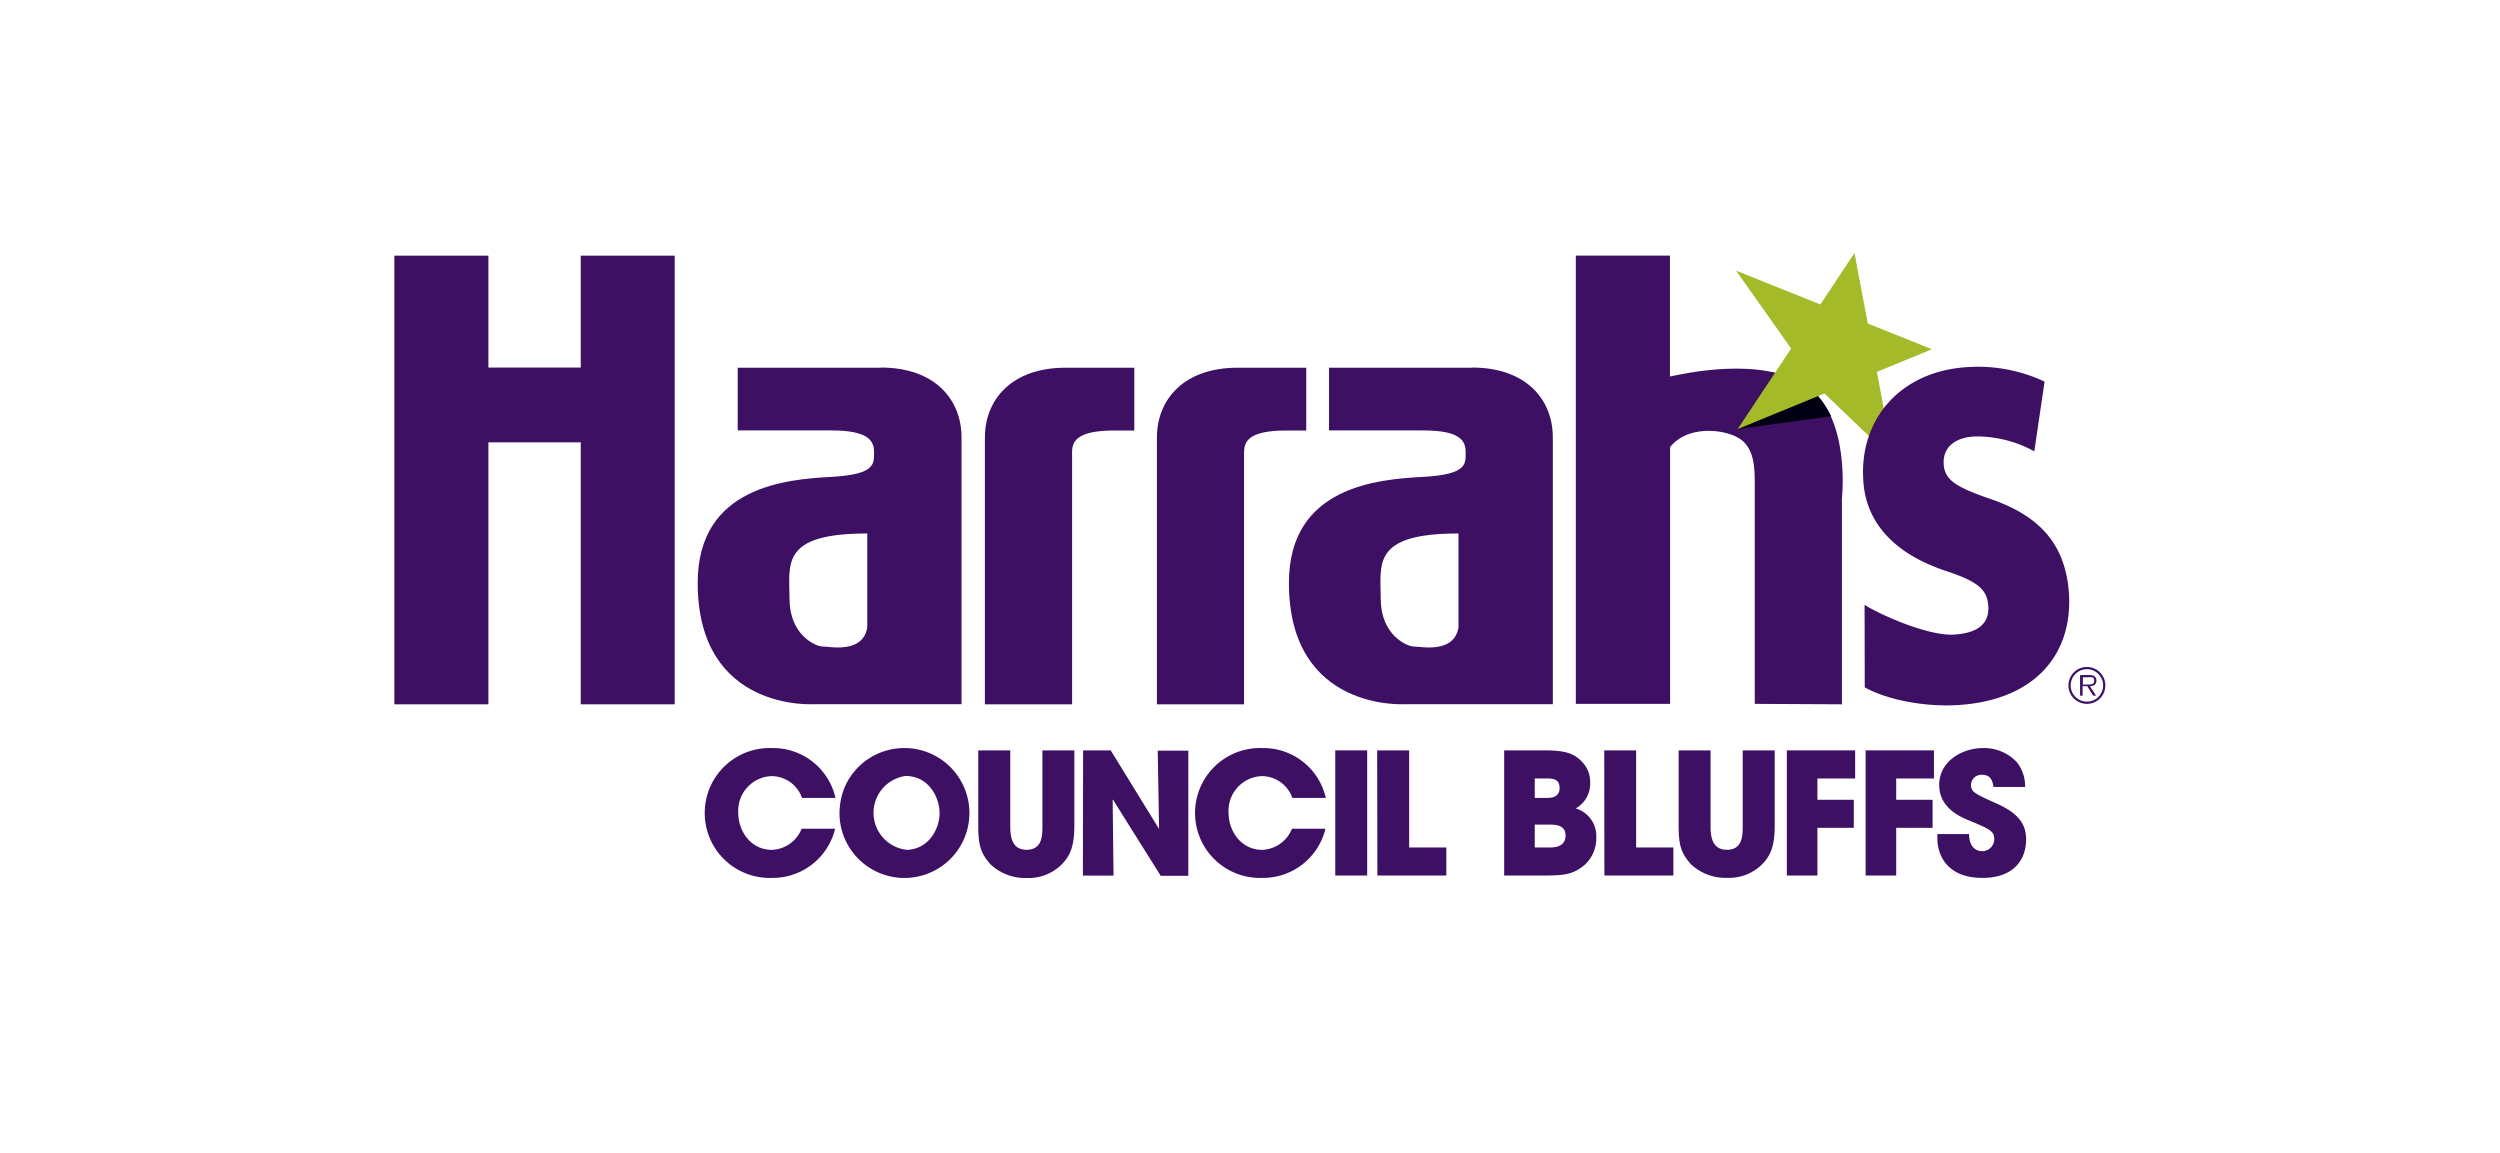 <svg id="Layer_1" data-name="Layer 1" xmlns="http://www.w3.org/2000/svg" width="336" height="155" viewBox="0 0 336 155">
  <defs>
    <style>
      .cls-1 {
        fill: #3d1063;
      }

      .cls-2 {
        fill: #000012;
      }

      .cls-3 {
        fill: #a4ba29;
      }
    </style>
  </defs>
  <title>_harrahs_council_bluffs</title>
  <g>
    <g>
      <path class="cls-1" d="M211.79,34.35V94.6h12.67V60.09c2.22-2.84,6.95-2.52,9.16-1.25s2.22,4.1,2.22,6.32V94.6l11.71.06V67.07s1.27-11.08-4.75-15.2S226,50.29,224.44,50.6V34.35Z"/>
      <path class="cls-2" d="M246.11,55.94l-12.57,1.73,6.51-6.78S243.17,50.29,246.11,55.94Z"/>
      <polygon class="cls-3" points="252.25 49.98 259.65 46.94 251.03 43.48 249.24 34.01 244.66 40.92 233.33 36.38 240.73 46.84 233.54 57.67 245.21 52.88 254.47 61.75 252.25 49.98"/>
      <path class="cls-1" d="M278,92.11a2.48,2.48,0,1,1,2.49,2.49A2.48,2.48,0,0,1,278,92.11m4.66,0a2.18,2.18,0,1,0-2.17,2.19,2.17,2.17,0,0,0,2.17-2.19m-.94,1.39h-.4l-.79-1.28h-.63V93.5h-.34V90.73h1.21a1.23,1.23,0,0,1,.68.14.66.66,0,0,1,.31.59c0,.55-.38.75-.88.76ZM280.46,92c.39,0,1,.06,1-.5s-.38-.48-.72-.48h-.8v1Z"/>
      <path class="cls-1" d="M118.39,49.4c7.28,0,10.84,4.32,10.84,9.39V94.64H109.38s-15.61,1.07-15.61-16.3c0-13,12-13.92,18-14.25s5.7-1.81,5.7-3.39-1-2.85-5.7-2.85H99.15V49.42l19.24,0M106.12,80.55c0,4.76,3.48,6.34,4.44,6.34s5.38,1,6-2.54V71.7c-11.72,0-10.45,4.11-10.45,8.85"/>
      <path class="cls-1" d="M197.85,49.4c7.29,0,10.85,4.32,10.85,9.39V94.64H188.85s-15.62,1.07-15.62-16.3c0-13,12-13.92,18.05-14.25s5.7-1.81,5.7-3.39-.95-2.85-5.7-2.85H178.62V49.42l19.23,0M185.58,80.55c0,4.76,3.49,6.34,4.44,6.34s5.38,1,6-2.54V71.7c-11.71,0-10.45,4.11-10.45,8.85"/>
      <polygon class="cls-1" points="78.05 34.36 78.05 49.4 65.64 49.4 65.64 34.36 53 34.36 53 94.66 65.64 94.66 65.64 59.45 78.05 59.45 78.05 94.66 90.68 94.66 90.68 34.36 78.05 34.36"/>
      <path class="cls-1" d="M144.09,60.72c0-1.59.95-2.86,5.7-2.86h2.66V49.42h-9.23c-7.29,0-10.85,4.32-10.85,9.39V94.66h11.72V60.72"/>
      <path class="cls-1" d="M167.21,60.72c0-1.59.94-2.86,5.7-2.86h2.65V49.42h-9.22c-7.29,0-10.85,4.32-10.85,9.39V94.66H167.2s0-33.74,0-33.94"/>
      <path class="cls-1" d="M250.6,81.29c2.17,1.38,8.59,4.2,12,4s4.76-1.61,4.63-3.81-1.32-3.29-5.59-4.71c-7.79-2.55-11-7.22-11.22-12.34-.49-8.11,5-14.55,14-15.09a21,21,0,0,1,10.37,1.95l-1.38,9.37a16.09,16.09,0,0,0-8.06-2c-2.76.16-4.24,1.58-4.12,3.7s1.61,3.09,6.2,4.67c7.1,2.41,10.19,6.47,10.64,12.73.49,8.11-4.46,14.33-14.9,15-4.77.28-9.68-.78-12.55-2.38Z"/>
    </g>
    <g>
      <path class="cls-1" d="M112.24,111.38a8.63,8.63,0,0,1-8.5,6.61,8.73,8.73,0,1,1,0-17.45,8.6,8.6,0,0,1,8.55,6.7h-4.5a4.36,4.36,0,0,0-4.07-2.93,4.66,4.66,0,0,0-4.5,4.91c0,2.54,1.73,5,4.52,5a4.48,4.48,0,0,0,4-2.84Z"/>
      <path class="cls-1" d="M121.69,100.54a8.73,8.73,0,1,1-8.86,8.93,9.45,9.45,0,0,1,.66-3.59A8.72,8.72,0,0,1,121.69,100.54Zm.07,13.68c3,0,4.52-2.78,4.52-4.93s-1.48-5-4.57-5a5,5,0,0,0,.05,9.91Z"/>
      <path class="cls-1" d="M135.78,100.85V111c0,1.14.07,3.21,2.18,3.21s2.14-1.87,2.14-3.21V100.85h4.29V111c0,2.82-.61,4.07-1.68,5.16A6.29,6.29,0,0,1,138,118a6.76,6.76,0,0,1-4.84-1.8c-1.39-1.52-1.68-2.7-1.68-5.18V100.85Z"/>
      <path class="cls-1" d="M145.57,100.85h3.71l6.5,10.57,0,0-.18-10.53h4.11v16.82H156l-6.41-10.23-.05,0,.12,10.2h-4.12Z"/>
      <path class="cls-1" d="M178.14,111.38a8.63,8.63,0,0,1-8.5,6.61,8.73,8.73,0,1,1,0-17.45,8.6,8.6,0,0,1,8.55,6.7h-4.5a4.36,4.36,0,0,0-4.07-2.93,4.65,4.65,0,0,0-4.5,4.91c0,2.54,1.73,5,4.52,5a4.49,4.49,0,0,0,4-2.84Z"/>
      <path class="cls-1" d="M179.46,100.85h4.29v16.82h-4.29Z"/>
      <path class="cls-1" d="M185.09,100.85h4.3V113.9h5v3.77h-9.27Z"/>
      <path class="cls-1" d="M202.16,100.85h5.18c2.84,0,4.16.28,5.38,1.64a3.88,3.88,0,0,1,1,2.77,3.8,3.8,0,0,1-1.95,3.39,3.87,3.87,0,0,1,2.77,3.91,4.85,4.85,0,0,1-1.54,3.66c-1.55,1.29-2.66,1.45-5.5,1.45h-5.34Zm4.11,6.39h1.52c.59,0,1.82,0,1.82-1.34s-1.16-1.27-1.82-1.27h-1.52Zm0,6.66h2c.55,0,2.14,0,2.14-1.62,0-1.45-1.46-1.45-2.14-1.45h-2Z"/>
      <path class="cls-1" d="M215.61,100.85h4.29V113.9h5v3.77h-9.27Z"/>
      <path class="cls-1" d="M229.9,100.85V111c0,1.14.07,3.21,2.18,3.21s2.14-1.87,2.14-3.21V100.85h4.3V111c0,2.82-.62,4.07-1.69,5.16a6.29,6.29,0,0,1-4.7,1.82,6.78,6.78,0,0,1-4.84-1.8c-1.39-1.52-1.68-2.7-1.68-5.18V100.85Z"/>
      <path class="cls-1" d="M240.15,100.85h9.18v3.78h-5.07v2.86h4.89v3.77h-4.89v6.41h-4.11Z"/>
      <path class="cls-1" d="M250.74,100.85h9.18v3.78h-5.07v2.86h4.89v3.77h-4.89v6.41h-4.11Z"/>
      <path class="cls-1" d="M267.92,105.76c-.09-.57-.23-1.63-1.54-1.63a1.4,1.4,0,0,0-1.48,1.31c0,1,.45,1.21,3.48,2.57s3.93,2.87,3.93,4.82c0,2.45-1.41,5.16-5.87,5.16-4.86,0-6.06-3.18-6.06-5.34v-.55h4.27c0,2,1.2,2.3,1.75,2.3a1.62,1.62,0,0,0,1.63-1.62c0-1.11-.7-1.38-3.29-2.47-1.18-.48-4.11-1.66-4.11-4.82s3.06-4.95,5.88-4.95a6,6,0,0,1,4.55,1.9,5.11,5.11,0,0,1,1.11,3.32Z"/>
    </g>
  </g>
</svg>
